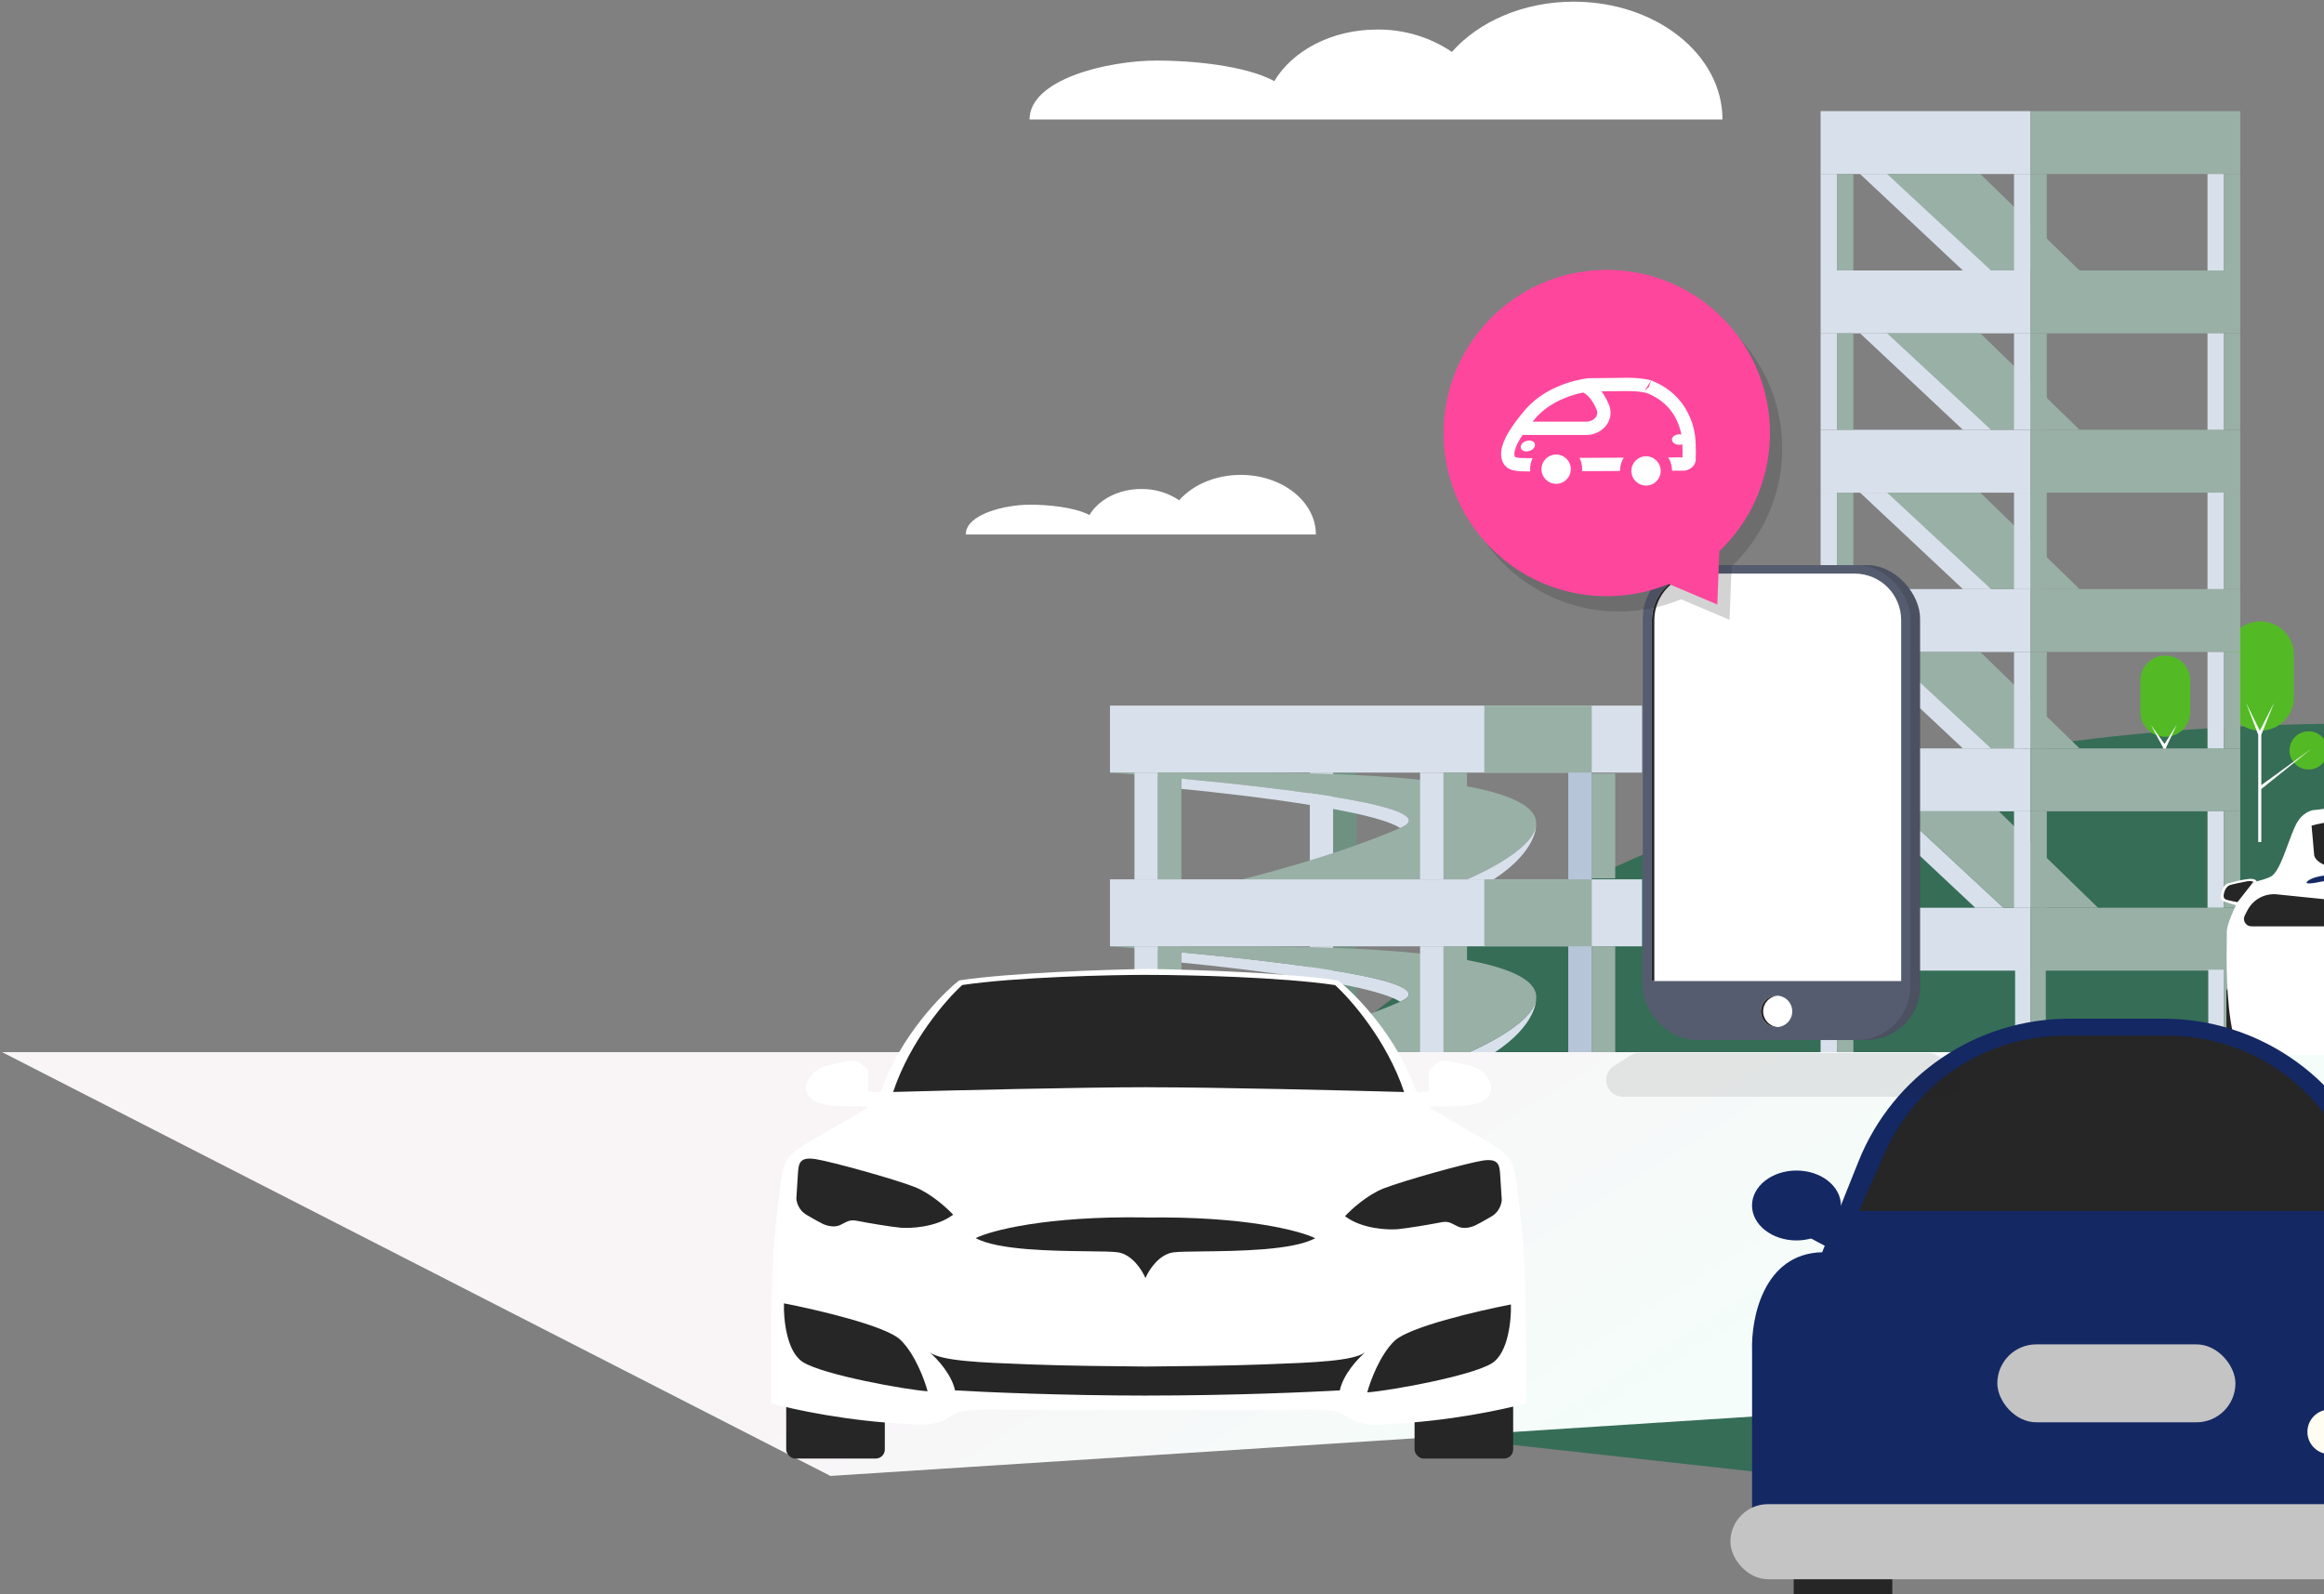 <svg width="758" height="520" viewBox="0 0 758 520" fill="none" xmlns="http://www.w3.org/2000/svg">
<rect x="0" y="0" width="758" height="520" fill="#808080" stroke="none"/>
<path d="M351.787 455.513C351.787 455.513 423.637 226.124 793.387 236.386H811.287V425.035L775.487 502.575L460.837 467.744" fill="#366D56"/>
<path d="M276.287 388.914C276.287 387.109 275.559 385.378 274.263 384.102C272.967 382.826 271.209 382.109 269.377 382.109C267.544 382.109 265.787 382.826 264.491 384.102C263.195 385.378 262.467 387.109 262.467 388.914C262.467 389.072 262.467 389.219 262.467 389.367V397.471C262.467 397.609 262.467 397.737 262.467 397.875C262.467 399.68 263.195 401.411 264.491 402.687C265.787 403.963 267.544 404.68 269.377 404.68C271.209 404.68 272.967 403.963 274.263 402.687C275.559 401.411 276.287 399.68 276.287 397.875V389.367C276.287 389.219 276.287 389.072 276.287 388.914Z" fill="#95CC67"/>
<path d="M748.147 213.46C748.147 210.611 746.997 207.878 744.951 205.864C742.905 203.849 740.13 202.717 737.237 202.717C734.343 202.717 731.568 203.849 729.522 205.864C727.476 207.878 726.327 210.611 726.327 213.46C726.327 213.697 726.327 213.933 726.327 214.17V226.971C726.327 227.178 726.327 227.395 726.327 227.611C726.327 230.461 727.476 233.193 729.522 235.208C731.568 237.223 734.343 238.355 737.237 238.355C740.13 238.355 742.905 237.223 744.951 235.208C746.997 233.193 748.147 230.461 748.147 227.611V214.17C748.127 213.933 748.147 213.697 748.147 213.46Z" fill="#53BA26"/>
<circle cx="752.98" cy="244.798" r="6.227" fill="#53BA26"/>
<path fill-rule="evenodd" clip-rule="evenodd" d="M736.55 239.702V274.684H737.55V257.389L753.891 244.261L737.55 256.13V239.706L741.715 229.291L737.062 238.349L732.585 229.291L736.55 239.702Z" fill="white"/>
<path d="M714.347 221.841C714.347 219.723 713.492 217.691 711.972 216.194C710.451 214.696 708.388 213.854 706.237 213.854C704.086 213.854 702.023 214.696 700.502 216.194C698.981 217.691 698.127 219.723 698.127 221.841C698.117 222.015 698.117 222.189 698.127 222.363V231.885C698.127 232.043 698.127 232.2 698.127 232.368C698.127 234.486 698.981 236.517 700.502 238.015C702.023 239.513 704.086 240.354 706.237 240.354C708.388 240.354 710.451 239.513 711.972 238.015C713.492 236.517 714.347 234.486 714.347 232.368V222.363C714.357 222.189 714.357 222.015 714.347 221.841Z" fill="#53BA26"/>
<path fill-rule="evenodd" clip-rule="evenodd" d="M705.51 243.83L701.547 236.496L705.986 242.693L709.973 236.403L706.51 243.817V263.686H705.51V243.83Z" fill="white"/>
<path d="M434.862 252.036H427.212V286.22H434.862V252.036Z" fill="#D8E0EB"/>
<path d="M442.519 252.036H434.87V286.22H442.519V252.036Z" fill="#6F9182"/>
<path d="M434.862 308.708H427.212V342.892H434.862V308.708Z" fill="#D8E0EB"/>
<path d="M442.519 308.708H434.869V342.892H442.519V308.708Z" fill="#6F9182"/>
<path d="M535.572 230.178H362.03V252.036H535.572V230.178Z" fill="#D8E0EB"/>
<path d="M535.572 286.85H362.03V308.708H535.572V286.85Z" fill="#D8E0EB"/>
<path d="M535.573 355.029V343.521H432.68L535.573 355.029Z" fill="#D8E0EB"/>
<path d="M362.03 252.028C362.03 252.028 478.559 260.545 456.762 270.069C434.965 279.593 405.136 286.85 405.136 286.85H478.551C478.551 286.85 562.876 252.028 405.128 252.028" fill="#99B0A6"/>
<path d="M456.762 270.069C472.221 263.315 418.101 257.066 385.322 254.004V257.349C385.322 257.349 445.852 262.977 456.674 270.108L456.762 270.069Z" fill="#D8E0EB"/>
<path d="M501.043 269.124C500.132 277.932 478.551 286.85 478.551 286.85H487.199C501.483 277.562 501.035 269.124 501.035 269.124H501.043Z" fill="#D8E0EB"/>
<path d="M456.762 326.741C472.221 319.987 418.101 313.738 385.322 310.676V314.021C385.322 314.021 445.852 319.649 456.674 326.78L456.762 326.741Z" fill="#D8E0EB"/>
<path d="M501.043 325.796C500.132 334.604 478.551 343.522 478.551 343.522H487.199C501.483 334.234 501.035 325.796 501.035 325.796H501.043Z" fill="#D8E0EB"/>
<path d="M405.136 308.708H362.03C362.03 308.708 478.559 317.217 456.762 326.749C442.103 333.156 423.815 338.555 413.409 341.365L432.704 343.522H478.551C478.551 343.522 562.884 308.708 405.136 308.708Z" fill="#99B0A6"/>
<g style="mix-blend-mode:multiply">
<path d="M484.13 230.178V252.028H511.522V286.85H484.13V308.7H511.522V343.522H484.13V349.275L519.171 353.258V230.178H484.13Z" fill="#99B0A6"/>
</g>
<path d="M377.664 252.036H370.015V286.85H377.664V252.036Z" fill="#D8E0EB"/>
<path d="M385.321 252.036H377.672V286.85H385.321V252.036Z" fill="#99B0A6"/>
<path d="M470.83 252.036H463.18V286.85H470.83V252.036Z" fill="#D8E0EB"/>
<path d="M478.487 252.036H470.838V286.85H478.487V252.036Z" fill="#99B0A6"/>
<path d="M470.83 308.708H463.18V343.522H470.83V308.708Z" fill="#D8E0EB"/>
<path d="M478.487 308.708H470.838V343.522H478.487V308.708Z" fill="#99B0A6"/>
<path d="M519.171 252.036H511.522V286.85H519.171V252.036Z" fill="#B7C5D9"/>
<path d="M526.82 252.351H519.171V286.535H526.82V252.351Z" fill="#99B0A6"/>
<path d="M519.171 308.708H511.522V343.522H519.171V308.708Z" fill="#B7C5D9"/>
<path d="M526.82 308.708H519.171V343.522H526.82V308.708Z" fill="#99B0A6"/>
<path d="M377.672 337.359V308.708H370.015V336.493L377.672 337.359Z" fill="#D8E0EB"/>
<path d="M385.321 338.225V308.708H377.672V337.359L385.321 338.225Z" fill="#99B0A6"/>
<path d="M662.244 88.23H593.814V108.742H662.244V88.23Z" fill="#D8E0EB"/>
<path d="M730.694 88.23H662.264V108.742H730.694V88.23Z" fill="#99B0A6"/>
<path d="M662.244 36.254H593.814V56.766H662.244V36.254Z" fill="#D8E0EB"/>
<path d="M730.694 36.254H662.264V56.766H730.694V36.254Z" fill="#99B0A6"/>
<path d="M662.244 140.205H593.814V160.717H662.244V140.205Z" fill="#D8E0EB"/>
<path d="M730.694 140.205H662.264V160.717H730.694V140.205Z" fill="#99B0A6"/>
<path d="M662.244 192.17H593.814V212.682H662.244V192.17Z" fill="#D8E0EB"/>
<path d="M730.694 192.17H662.264V212.682H730.694V192.17Z" fill="#99B0A6"/>
<path d="M662.244 244.146H593.814V264.658H662.244V244.146Z" fill="#D8E0EB"/>
<path d="M730.694 244.146H662.264V264.658H730.694V244.146Z" fill="#99B0A6"/>
<path d="M662.244 296.121H593.814V316.633H662.244V296.121Z" fill="#D8E0EB"/>
<path d="M730.694 296.121H662.264V316.633H730.694V296.121Z" fill="#99B0A6"/>
<path d="M613.564 108.732L647.434 140.205H678.264L645.914 108.732H613.564Z" fill="#99B0A6"/>
<path d="M613.564 160.708L647.434 192.17H678.264L645.914 160.708H613.564Z" fill="#99B0A6"/>
<path d="M613.564 212.683L647.434 244.146H678.264L645.914 212.683H613.564Z" fill="#99B0A6"/>
<path d="M619.594 264.658L653.464 296.121H684.294L651.944 264.658H619.594Z" fill="#99B0A6"/>
<path d="M606.684 108.732L640.214 140.205H649.384L615.504 108.732H606.684Z" fill="#D8E0EB"/>
<path d="M613.564 56.767L647.434 88.23H678.264L645.914 56.767H613.564Z" fill="#99B0A6"/>
<path d="M606.684 56.767L640.214 88.23H649.384L615.504 56.767H606.684Z" fill="#D8E0EB"/>
<path d="M606.684 160.708L640.214 192.17H649.384L615.504 160.708H606.684Z" fill="#D8E0EB"/>
<path d="M606.684 212.683L640.214 244.146H649.384L615.504 212.683H606.684Z" fill="#D8E0EB"/>
<path d="M610.724 264.658L644.254 296.121H653.414L619.544 264.658H610.724Z" fill="#D8E0EB"/>
<path d="M599.154 160.708H593.814V192.17H599.154V160.708Z" fill="#D8E0EB"/>
<path d="M599.154 108.732H593.814V140.195H599.154V108.732Z" fill="#D8E0EB"/>
<path d="M599.154 212.683H593.814V244.146H599.154V212.683Z" fill="#D8E0EB"/>
<path d="M599.154 264.658H593.814V296.121H599.154V264.658Z" fill="#D8E0EB"/>
<path d="M604.504 160.708H599.164V192.17H604.504V160.708Z" fill="#99B0A6"/>
<path d="M604.504 108.732H599.164V140.195H604.504V108.732Z" fill="#99B0A6"/>
<path d="M604.504 212.683H599.164V244.146H604.504V212.683Z" fill="#99B0A6"/>
<path d="M604.504 264.658H599.164V296.121H604.504V264.658Z" fill="#99B0A6"/>
<path d="M599.154 316.634H593.814V348.097H599.154V316.634Z" fill="#D8E0EB"/>
<path d="M604.504 316.634H599.164V348.097H604.504V316.634Z" fill="#99B0A6"/>
<path d="M662.244 160.708H656.904V192.17H662.244V160.708Z" fill="#D8E0EB"/>
<path d="M662.244 108.732H656.904V140.195H662.244V108.732Z" fill="#D8E0EB"/>
<path d="M662.244 212.683H656.904V244.146H662.244V212.683Z" fill="#D8E0EB"/>
<path d="M662.244 264.658H656.904V296.121H662.244V264.658Z" fill="#D8E0EB"/>
<path d="M667.584 160.708H662.244V192.17H667.584V160.708Z" fill="#99B0A6"/>
<path d="M667.584 108.732H662.244V140.195H667.584V108.732Z" fill="#99B0A6"/>
<path d="M667.584 212.683H662.244V244.146H667.584V212.683Z" fill="#99B0A6"/>
<path d="M667.584 264.658H662.244V296.121H667.584V264.658Z" fill="#99B0A6"/>
<path d="M662.254 316.328H657.254V353.749H662.254V316.328Z" fill="#D8E0EB"/>
<path d="M667.254 316.328H662.254V353.749H667.254V316.328Z" fill="#99B0A6"/>
<path d="M725.344 160.708H720.004V192.17H725.344V160.708Z" fill="#D8E0EB"/>
<path d="M725.344 108.732H720.004V140.195H725.344V108.732Z" fill="#D8E0EB"/>
<path d="M725.344 212.683H720.004V244.146H725.344V212.683Z" fill="#D8E0EB"/>
<path d="M725.344 264.658H720.004V296.121H725.344V264.658Z" fill="#D8E0EB"/>
<path d="M730.694 160.708H725.354V192.17H730.694V160.708Z" fill="#99B0A6"/>
<path d="M730.694 108.732H725.354V140.195H730.694V108.732Z" fill="#99B0A6"/>
<path d="M599.154 56.767H593.814V88.23H599.154V56.767Z" fill="#D8E0EB"/>
<path d="M604.504 56.767H599.164V88.23H604.504V56.767Z" fill="#99B0A6"/>
<path d="M662.244 56.767H656.904V88.23H662.244V56.767Z" fill="#D8E0EB"/>
<path d="M667.584 56.767H662.244V88.23H667.584V56.767Z" fill="#99B0A6"/>
<path d="M725.344 56.767H720.004V88.23H725.344V56.767Z" fill="#D8E0EB"/>
<path d="M730.694 56.767H725.354V88.23H730.694V56.767Z" fill="#99B0A6"/>
<path d="M730.694 212.683H725.354V244.146H730.694V212.683Z" fill="#99B0A6"/>
<path d="M730.694 264.658H725.354V296.121H730.694V264.658Z" fill="#99B0A6"/>
<path d="M725.254 316.328H720.254V360.642H725.254V316.328Z" fill="#D8E0EB"/>
<path d="M730.254 316.328H725.254V360.642H730.254V316.328Z" fill="#99B0A6"/>
<path d="M758 343.222H0.669L270.856 481.471L758 450.094V343.222Z" fill="url(#paint0_linear)"/>
<rect x="726.172" y="321.985" width="18.365" height="34.782" rx="1.515" fill="#262626"/>
<path fill-rule="evenodd" clip-rule="evenodd" d="M792.322 262.043C799.795 262.043 817.645 262.473 829.266 264.195C830.641 264.135 833.893 265.056 835.902 269.217C836.764 271.002 837.59 273.243 838.424 275.506C840.019 279.836 841.645 284.248 843.614 285.716C844.636 286.478 847.292 287.173 849.486 287.747C850.414 287.989 851.259 288.21 851.863 288.406C854.015 292.292 858.32 300.816 858.32 303.829C858.32 304.313 858.331 305.023 858.346 305.918C858.448 311.98 858.691 326.536 856.347 337.007C856.048 339.339 854.733 344.037 851.863 344.181C848.994 344.324 845.168 344.241 843.614 344.181H792.322V262.043ZM792.322 262.043C784.85 262.043 766.999 262.473 755.378 264.195C754.003 264.135 750.751 265.056 748.743 269.217C747.881 271.002 747.055 273.243 746.221 275.507C744.625 279.836 742.999 284.248 741.031 285.716C740.009 286.478 737.353 287.173 735.159 287.747C734.231 287.99 733.385 288.211 732.781 288.406C730.629 292.292 726.325 300.816 726.325 303.829C726.325 304.314 726.313 305.023 726.298 305.918C726.197 311.98 725.954 326.536 728.298 337.007C728.597 339.339 729.912 344.037 732.781 344.181C735.651 344.324 739.477 344.241 741.031 344.181H792.322V262.043Z" fill="white"/>
<path d="M733.368 286.733C735.238 286.539 735.932 287.139 736.046 287.464L729.326 295.304C728.482 295.06 726.531 294.476 725.479 294.086C724.164 293.599 724.067 292.772 724.456 291.457C724.846 290.142 725.333 288.535 726.794 288.146C728.255 287.756 731.03 286.977 733.368 286.733Z" fill="white"/>
<path d="M733.028 287.464C733.922 287.309 734.711 287.528 734.994 287.656L729.779 294.299C728.903 294.141 726.948 293.757 726.137 293.492C725.123 293.161 725.123 292.23 725.479 291.009C725.835 289.788 726.468 289.105 727.151 288.795C727.834 288.484 731.911 287.656 733.028 287.464Z" fill="#262626"/>
<path fill-rule="evenodd" clip-rule="evenodd" d="M753.951 269.325L754.777 278.77C754.856 280.541 757.894 283.989 769.418 283.611C780.463 283.249 789.282 283.075 792.732 283.026C796.177 283.075 805 283.249 816.054 283.611C827.577 283.989 830.615 280.541 830.694 278.77L831.52 269.325C822.169 266.758 802.57 266.06 793.149 266.021V266.019C793.006 266.019 792.86 266.019 792.712 266.02C792.58 266.019 792.45 266.019 792.322 266.019V266.021C782.901 266.06 763.302 266.758 753.951 269.325Z" fill="#262626"/>
<path fill-rule="evenodd" clip-rule="evenodd" d="M793.335 284.046C801.022 284.152 818.84 284.615 828.612 285.626C829.829 285.747 832.605 286.27 833.967 287.398C835.671 288.807 831.204 287.945 829.908 287.671C828.612 287.398 816.775 285.353 793.335 285.353V284.046ZM793.334 284.046C785.647 284.152 767.829 284.615 758.057 285.626C756.84 285.747 754.064 286.27 752.701 287.398C750.998 288.807 755.465 287.945 756.761 287.671C758.057 287.398 769.894 285.353 793.334 285.353V284.046Z" fill="#142863"/>
<path d="M761.275 295.329L763.259 300.884C763.485 301.517 763.016 302.182 762.345 302.182H734.321C732.502 302.182 731.329 300.257 732.162 298.641L733.026 296.965C734.856 293.413 738.676 291.344 742.651 291.752L758.828 293.41C759.946 293.524 760.898 294.271 761.275 295.329Z" fill="#262626"/>
<path fill-rule="evenodd" clip-rule="evenodd" d="M571.463 495.032V440.611C571.1 430.09 575.163 408.938 594.32 408.503L606.176 378.861C617.422 350.748 644.65 332.313 674.928 332.313H689.918H690.645H705.635C735.913 332.313 763.142 350.748 774.387 378.861L786.244 408.503C805.4 408.938 809.463 430.09 809.1 440.611V495.032H690.645H689.918H571.463Z" fill="#142863"/>
<ellipse cx="585.943" cy="393.246" rx="14.502" ry="11.4" fill="#142863"/>
<path d="M598.158 407.993L585.707 401.353L598.158 396.787V407.993Z" fill="#142863"/>
<path d="M774.266 395.018H606.311L614.831 375.912C625.148 352.776 648.11 337.875 673.442 337.875H707.004C732.205 337.875 755.074 352.625 765.467 375.583L774.266 395.018Z" fill="#262626"/>
<rect x="585.038" y="496.576" width="32.168" height="52.608" rx="4.937" fill="#262626"/>
<rect x="564.388" y="490.679" width="253.058" height="24.489" rx="12.245" fill="#C4C4C4"/>
<circle cx="602.538" cy="438.554" r="17.5" fill="#142863"/>
<circle cx="616.537" cy="467.092" r="7.269" fill="#142863"/>
<circle cx="759.856" cy="467.092" r="7.269" fill="#FFFCF1"/>
<rect x="651.448" y="438.553" width="77.666" height="25.424" rx="12.712" fill="#C4C4C4"/>
<rect x="256.435" y="453.296" width="32.158" height="22.509" rx="2.96" fill="#262626"/>
<rect x="461.379" y="454.86" width="32.158" height="20.946" rx="2.96" fill="#262626"/>
<path fill-rule="evenodd" clip-rule="evenodd" d="M374.668 316.076C388.451 316.288 419.953 317.329 436.405 319.822C442.233 324.401 455.451 337.931 461.695 355.416C461.816 355.826 462.371 356.591 463.621 356.371C464.87 356.151 465.794 355.973 466.1 355.912V349.574C466.1 348.38 469.774 345.992 470.601 345.901C471.427 345.809 478.224 347.186 480.979 348.105C483.735 349.023 488.878 354.075 484.929 358.208C482.282 360.978 474.19 360.943 469.499 360.922C467.191 360.912 465.707 360.906 466.1 361.239C466.706 361.752 470.863 364.134 475.41 366.741C479.819 369.269 484.596 372.007 486.857 373.454C491.45 376.393 493.011 377.679 494.021 382.639C495.032 387.599 495.95 396.783 496.593 403.304C497.236 409.825 497.711 426.42 497.711 439.354V457.79C490.829 459.723 472.159 463.777 452.537 464.525C450.283 464.914 444.839 465.179 441.09 463.123C440.376 462.731 439.803 462.377 439.289 462.06C436.434 460.296 435.397 459.655 421.935 459.853C409.261 460.039 385.201 459.931 374.668 459.854C364.179 459.931 340.025 460.04 327.317 459.854C313.855 459.656 312.818 460.296 309.963 462.06C309.449 462.378 308.876 462.732 308.161 463.124C304.413 465.18 298.968 464.915 296.715 464.526C277.092 463.778 258.422 459.724 251.54 457.791V439.355C251.54 426.421 252.016 409.826 252.659 403.305C253.302 396.784 254.22 387.599 255.23 382.64C256.241 377.68 257.802 376.394 262.394 373.455C264.655 372.008 269.432 369.27 273.842 366.742C278.389 364.135 282.545 361.752 283.151 361.24C283.545 360.906 282.061 360.913 279.752 360.923C275.062 360.943 266.97 360.979 264.323 358.209C260.374 354.076 265.517 349.024 268.272 348.106C271.028 347.187 277.824 345.809 278.651 345.901C279.478 345.993 283.151 348.381 283.151 349.575V355.912C283.458 355.974 284.382 356.151 285.631 356.372C286.88 356.592 287.435 355.827 287.557 355.417C293.801 337.932 307.019 324.402 312.847 319.823C329.299 317.33 360.801 316.288 374.584 316.077V316.075C374.606 316.076 374.627 316.076 374.649 316.076C374.656 316.076 374.662 316.076 374.668 316.076V316.076Z" fill="white"/>
<path d="M298.275 387.196C303.607 389.279 308.898 394.104 310.877 396.256C305.251 400.51 296.649 400.743 293.714 400.494C290.78 400.244 282.602 398.87 279.855 398.309C277.108 397.747 276.608 398.371 274.049 399.62C272.001 400.618 269.325 399.744 268.243 399.183C267.527 398.832 265.47 397.756 262.97 396.256C260.471 394.757 259.776 392.091 259.742 390.945C259.846 389.313 260.096 385.384 260.262 382.718C260.471 379.385 260.887 377.302 266.095 378.135C271.302 378.969 291.61 384.592 298.275 387.196Z" fill="#262626"/>
<path d="M451.285 387.684C445.953 389.767 440.662 394.592 438.683 396.745C444.308 400.998 452.911 401.232 455.845 400.982C458.78 400.732 466.958 399.359 469.705 398.797C472.452 398.235 472.951 398.859 475.511 400.108C477.559 401.107 480.235 400.233 481.317 399.671C482.033 399.32 484.09 398.244 486.59 396.745C489.089 395.245 489.783 392.579 489.818 391.433C489.714 389.802 489.464 385.872 489.297 383.206C489.089 379.873 488.673 377.791 483.465 378.624C478.258 379.457 457.95 385.081 451.285 387.684Z" fill="#262626"/>
<path fill-rule="evenodd" clip-rule="evenodd" d="M445.256 441.176C442.975 443.095 438.131 448.257 437.002 453.557C427.495 454.123 401.638 455.254 374.257 455.255V455.263C346.869 455.263 321.005 454.131 311.497 453.565C310.367 448.265 305.524 443.103 303.243 441.184C307.322 444.012 319.774 444.479 335.172 445.057C335.714 445.078 336.261 445.098 336.81 445.119C348.371 445.555 363.176 445.688 371.577 445.763C372.558 445.772 373.451 445.78 374.242 445.787V445.779C375.037 445.772 375.935 445.764 376.921 445.755C385.323 445.68 400.128 445.547 411.689 445.111C412.238 445.09 412.784 445.07 413.327 445.049C428.724 444.471 441.177 444.004 445.256 441.176Z" fill="#262626"/>
<path d="M261.879 444.337C256.538 440.974 255.533 430.161 255.698 425.174C266.371 427.235 288.905 432.493 293.652 437.043C298.4 441.593 301.565 450.148 302.554 453.857C295.507 453.362 268.555 448.541 261.879 444.337Z" fill="#262626"/>
<path d="M486.619 444.7C491.96 441.337 492.966 430.524 492.801 425.537C482.127 427.598 459.594 432.856 454.846 437.406C450.099 441.955 446.934 450.511 445.945 454.22C452.992 453.725 479.943 448.904 486.619 444.7Z" fill="#262626"/>
<path fill-rule="evenodd" clip-rule="evenodd" d="M318.237 403.881C323.219 401.425 341.269 396.639 373.606 397.144V397.184C405.927 396.682 423.968 401.466 428.949 403.921C421.779 407.888 403.775 408.096 392.161 408.23C387.747 408.281 384.255 408.321 382.632 408.553C377.956 409.221 374.687 414.361 373.606 416.911V416.934C373.604 416.93 373.603 416.926 373.601 416.922C373.594 416.94 373.586 416.957 373.579 416.974V416.87C372.498 414.321 369.23 409.181 364.553 408.513C362.93 408.281 359.439 408.24 355.025 408.189C343.41 408.055 325.407 407.847 318.237 403.881Z" fill="#262626"/>
<path fill-rule="evenodd" clip-rule="evenodd" d="M313.858 321.326C308.66 326.001 296.873 339.522 291.309 356.215C309.902 355.701 352.434 354.676 374.484 354.666V354.683C396.44 354.683 439.296 355.716 457.979 356.233C452.415 339.54 440.628 326.018 435.43 321.344C417.54 318.727 387.779 318.043 374.804 318.025V318.007C362.005 318.014 331.897 318.688 313.858 321.326Z" fill="#262626"/>
<path d="M513.301 0.548C496.851 0.548 482.301 7.028 473.561 16.935C466.372 12.09 457.842 9.543 449.131 9.638C434.331 9.638 421.561 16.531 415.631 26.457C405.951 21.228 388.071 19.751 377.441 19.751C361.001 19.751 335.801 25.945 335.801 38.964H561.801C561.811 17.742 540.091 0.548 513.301 0.548Z" fill="white"/>
<path d="M404.673 154.915C396.364 154.915 389.029 158.189 384.593 163.195C380.961 160.751 376.654 159.466 372.256 159.514C364.779 159.514 358.326 162.988 355.328 168.018C350.436 165.376 341.405 164.635 336.032 164.635C327.729 164.635 314.996 167.763 314.996 174.354H429.188C429.188 163.608 418.214 154.915 404.673 154.915Z" fill="white"/>
<path opacity="0.1" d="M526.407 347.733L531.717 344.363C532.589 343.809 533.6 343.516 534.633 343.516H629.053C630.152 343.516 631.225 343.848 632.131 344.47L637.044 347.841C641.452 350.865 639.311 357.768 633.965 357.768H529.322C523.875 357.768 521.808 350.652 526.407 347.733Z" fill="#262626"/>
<rect x="539.002" y="184.354" width="87.232" height="154.861" rx="17.345" fill="#565C70"/>
<rect opacity="0.2" x="539.062" y="184.354" width="87.232" height="154.861" rx="17.345" fill="#262626"/>
<rect x="535.814" y="184.354" width="87.232" height="154.861" rx="17.345" fill="#565C70"/>
<path d="M538.771 202.291C538.771 193.909 545.566 187.114 553.948 187.114H604.911C613.293 187.114 620.088 193.909 620.088 202.291V320.048H538.771V202.291Z" fill="white"/>
<path fill-rule="evenodd" clip-rule="evenodd" d="M553.954 187.107C545.572 187.107 538.777 193.902 538.777 202.284V320.041H539.582V202.289C539.582 193.907 546.377 187.112 554.759 187.112H605.284C605.162 187.109 605.04 187.107 604.917 187.107H553.954Z" fill="#262626"/>
<circle cx="579.43" cy="329.922" r="5.138" fill="white"/>
<path fill-rule="evenodd" clip-rule="evenodd" d="M579.85 335.053C577.186 334.862 575.084 332.64 575.084 329.928C575.084 327.228 577.166 325.015 579.812 324.806C579.689 324.797 579.565 324.792 579.44 324.792C576.602 324.792 574.302 327.093 574.302 329.931C574.302 332.768 576.602 335.069 579.44 335.069C579.578 335.069 579.714 335.063 579.85 335.053Z" fill="#262626"/>
<path opacity="0.2" fill-rule="evenodd" clip-rule="evenodd" d="M581.283 147.104C581.748 117.712 558.297 93.508 528.905 93.044C499.513 92.579 475.31 116.03 474.845 145.422C474.381 174.814 497.831 199.017 527.223 199.482C534.69 199.6 541.822 198.174 548.315 195.5L564.126 202.207L564.776 184.801C574.747 175.301 581.048 161.962 581.283 147.104Z" fill="#262626"/>
<path fill-rule="evenodd" clip-rule="evenodd" d="M577.283 142.104C577.748 112.712 554.297 88.509 524.905 88.044C495.513 87.58 471.31 111.03 470.845 140.422C470.381 169.814 493.831 194.018 523.223 194.482C530.69 194.6 537.822 193.175 544.315 190.5L560.126 197.208L560.776 179.801C570.747 170.302 577.048 156.962 577.283 142.104Z" fill="#FF469D"/>
<path d="M550.88 144.597L550.88 144.599L550.88 144.601L550.88 144.601L550.88 144.602L550.878 144.687L550.884 144.779C550.987 146.524 550.994 148.274 550.904 150.019C550.842 150.45 550.588 150.757 550.113 151.03C549.867 151.171 549.613 151.268 549.414 151.33C549.371 151.343 549.332 151.354 549.299 151.363L498.68 151.624C496.792 151.632 495.31 151.625 494.127 151.335C493.068 151.076 492.507 150.656 492.161 149.929C491.696 148.928 491.5 147.514 492.388 145.173C493.305 142.753 495.333 139.489 499.163 135.027C502.716 130.887 507.459 128.497 511.419 127.143C513.385 126.47 515.122 126.066 516.361 125.831C516.979 125.713 517.47 125.639 517.8 125.594C517.964 125.571 518.089 125.557 518.168 125.548C518.178 125.547 518.186 125.546 518.195 125.545L530.685 125.409C530.687 125.409 530.689 125.409 530.691 125.409C533.157 125.397 534.993 125.599 536.187 125.795C536.784 125.893 537.222 125.989 537.496 126.057C537.634 126.091 537.731 126.118 537.787 126.134C537.792 126.135 537.796 126.137 537.8 126.138C544.543 128.776 547.775 133.384 549.361 137.345C550.165 139.351 550.546 141.198 550.725 142.539C550.815 143.207 550.853 143.743 550.869 144.103C550.877 144.282 550.88 144.417 550.881 144.501C550.881 144.543 550.881 144.572 550.881 144.588L550.88 144.597ZM537.841 126.15L537.841 126.15C537.845 126.151 537.846 126.152 537.845 126.151L537.841 126.15Z" stroke="white" stroke-width="4.34"/>
<circle cx="536.877" cy="153.619" r="8.479" fill="#FF469D"/>
<circle cx="536.877" cy="153.619" r="4.785" fill="white"/>
<circle cx="507.554" cy="153.045" r="8.479" fill="#FF469D"/>
<circle cx="507.554" cy="153.046" r="4.785" fill="white"/>
<ellipse cx="498.327" cy="145.478" rx="2.386" ry="1.709" transform="rotate(-17.502 498.327 145.478)" fill="white"/>
<ellipse cx="547.711" cy="143.388" rx="2.386" ry="1.709" transform="rotate(-1.049 547.711 143.388)" fill="white"/>
<path d="M496.674 139.729H517.332C521.173 139.729 524.217 136.412 522.766 132.855C521.552 129.879 519.589 126.955 516.585 125.703" stroke="white" stroke-width="4.34"/>
<defs>
<linearGradient id="paint0_linear" x1="569.657" y1="440.722" x2="488.685" y2="311.002" gradientUnits="userSpaceOnUse">
<stop stop-color="#F4FDFA"/>
<stop offset="1" stop-color="#F9F5F7"/>
</linearGradient>
</defs>
</svg>
